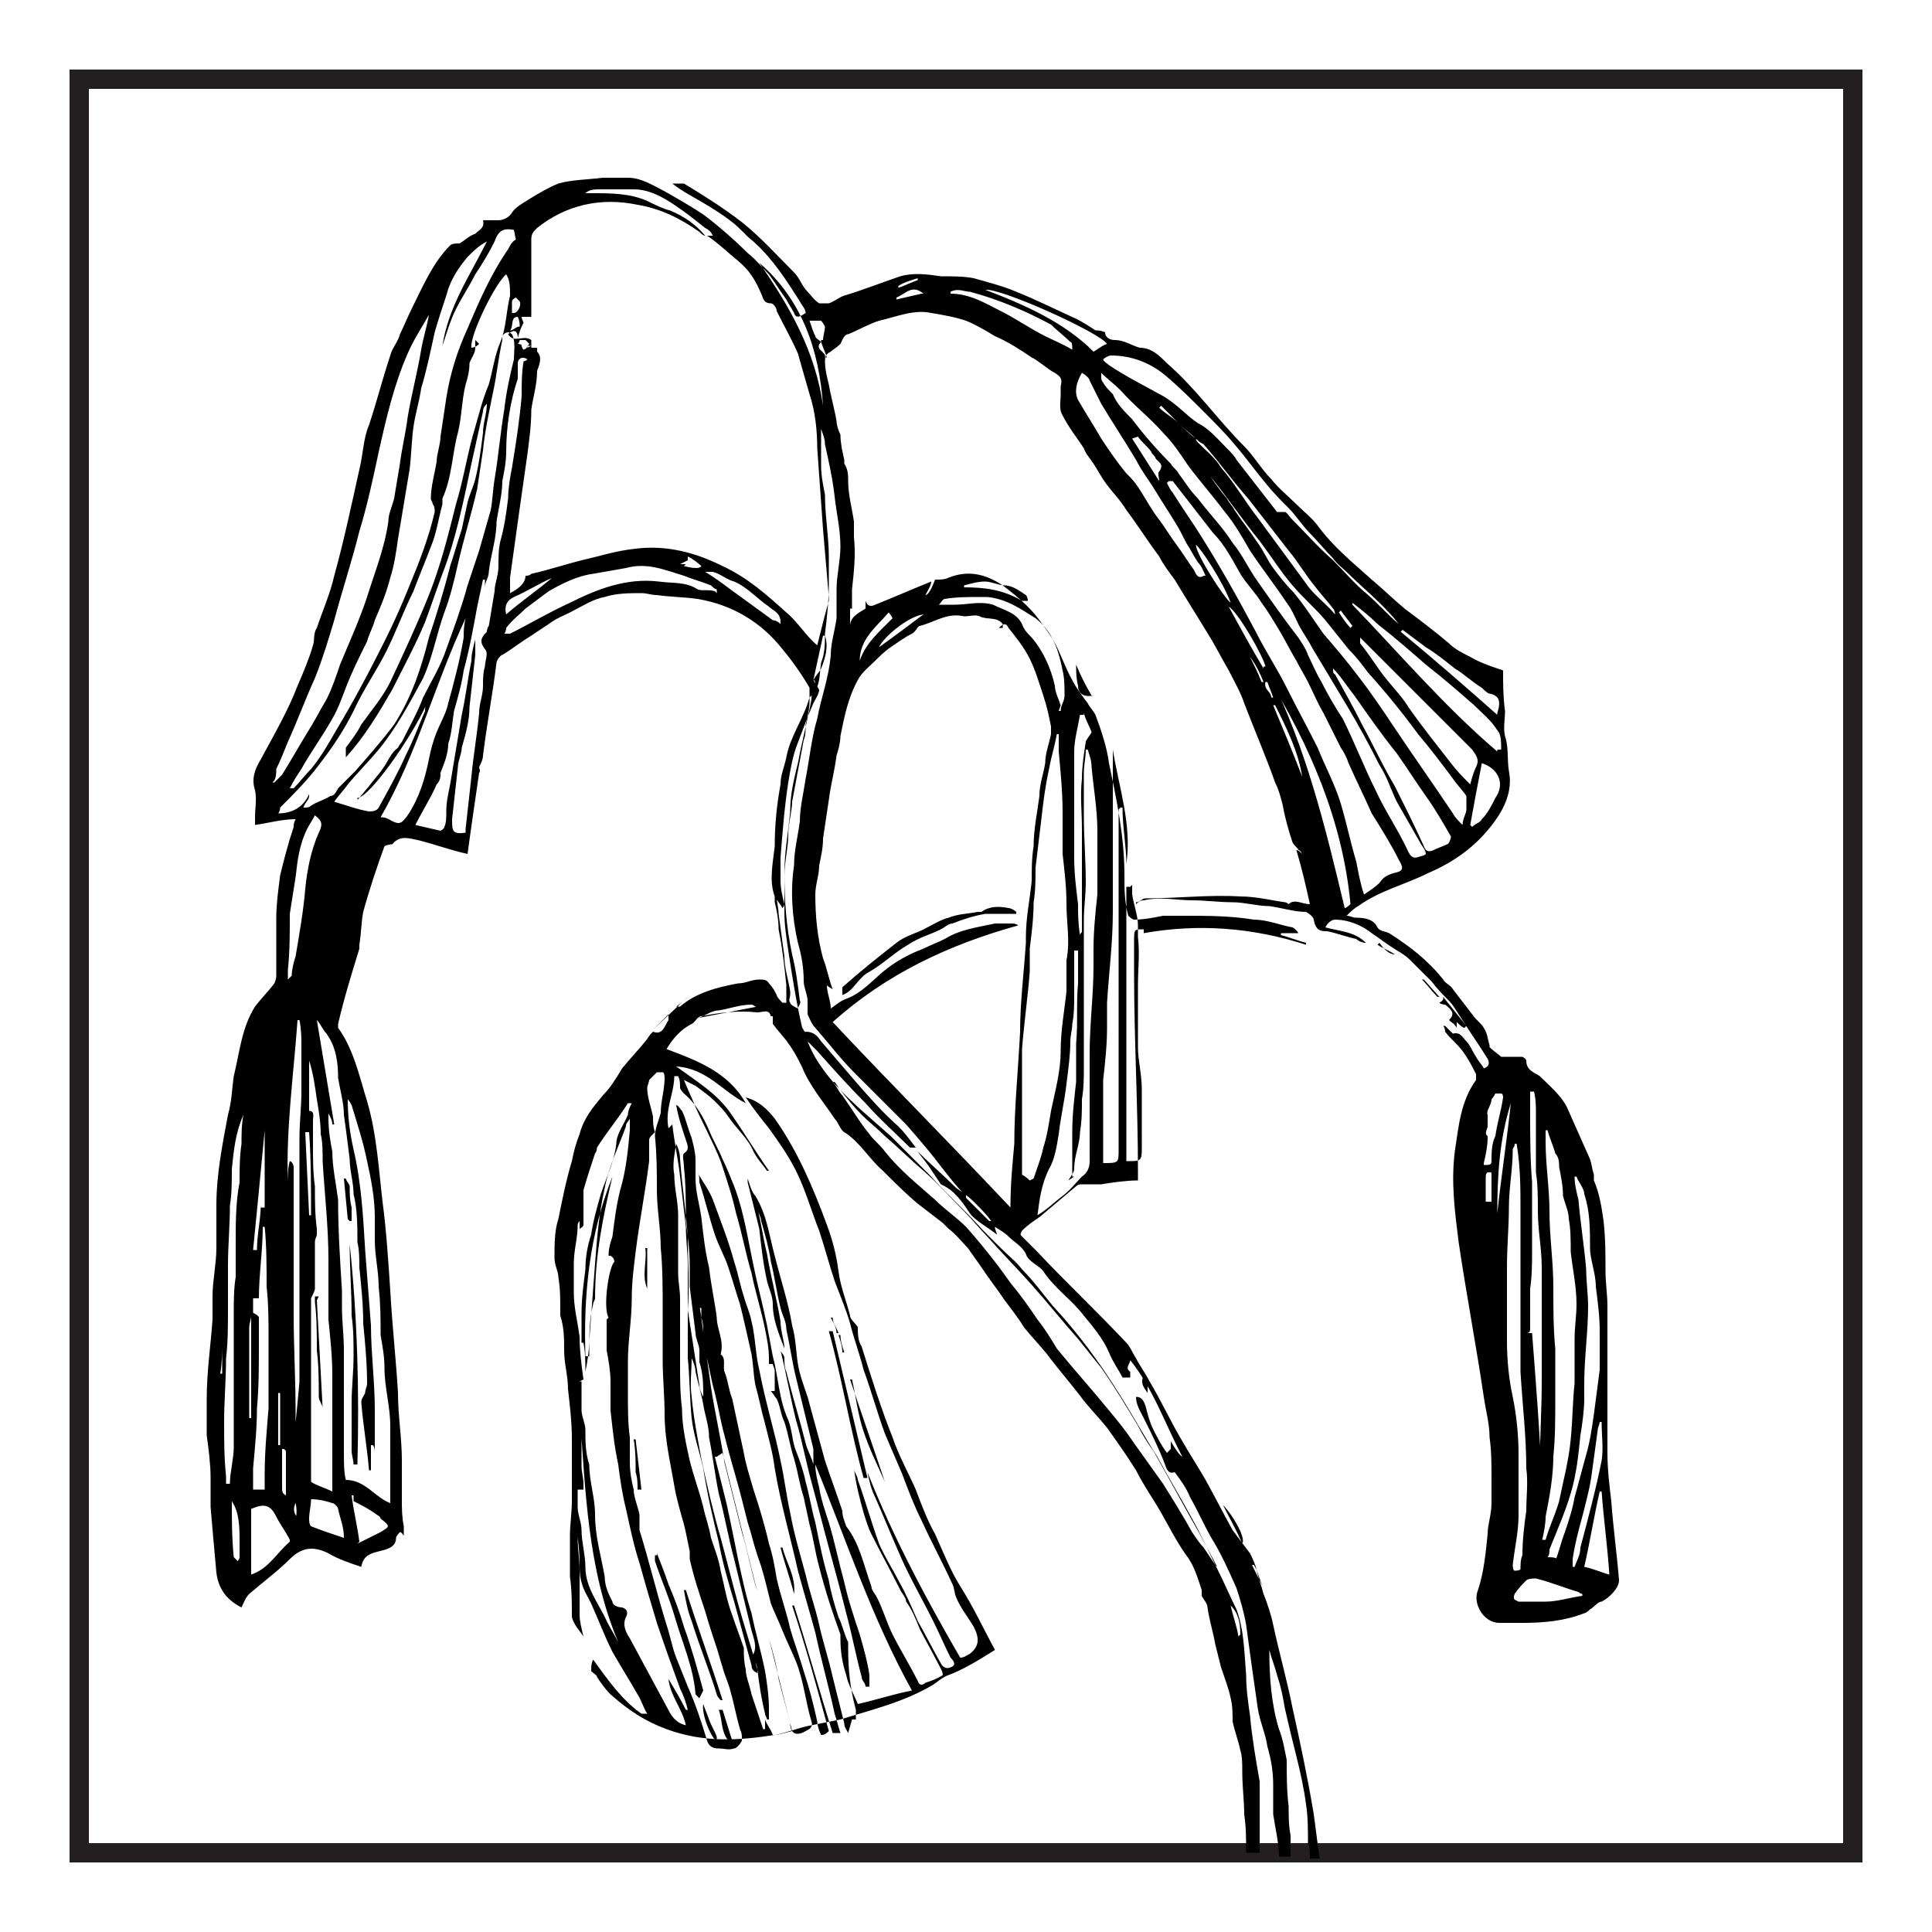 <?xml version="1.0" encoding="UTF-8"?>
<svg id="Layer_1" data-name="Layer 1" xmlns="http://www.w3.org/2000/svg" version="1.1" viewBox="0 0 100 100">
  <defs>
    <style>
      .cls-1 {
        fill: #000;
      }

      .cls-1, .cls-2 {
        stroke-width: 0px;
      }

      .cls-2 {
        fill: #231f20;
      }
    </style>
  </defs>
  <path class="cls-2" d="M95.4,4.6v90.8H4.6V4.6h90.8M96.4,3.6H3.6v92.8h92.8V3.6h0Z"/>
  <g id="UQ6ynK">
    <g>
      <path class="cls-1" d="M42.4,35.7c0,.2-.2.5-.3.7-.3.7-.6,1.5-.9,2.3-.2.6-.3,1.2-.4,1.8-.2,1.3-.3,2.6-.4,3.9,0,.4,0,.8,0,1.2,0,.4.1.8.2,1.2,0,0,0,.1-.1.2-.1-.2-.3-.4-.4-.6-.3-.8-.1-1.7,0-2.6,0-1.1.1-2.1.3-3.2,0-.5.2-.9.3-1.4.2-1.1.9-2,1.2-3.1,0-.2,0-.4,0-.5-.4-.7-.9-1.4-1.4-2-1.1-1.4-2.6-2.3-4.4-2.6-.7-.1-1.4-.1-2.1-.2-.3,0-.5-.1-.8-.1-.6,0-1.3,0-1.9.2-.6.1-1.2.5-1.8.8-.4.2-.7.3-1.1.6-.3.2-.6.4-.9.6-.5.3-1,.7-1.5,1-.1,0-.3.3-.3.4-.2,1.6-.5,3.2-.7,4.8,0,.2-.1.4-.2.6,0,.1.1.2,0,.3-.2,1.4-.4,2.7-.6,4.2-.9-.2-1.7-.5-2.5-.7-.5-.1-1-.3-1.4.2,0,0-.2,0-.4.1-.4,1.1-.8,2.3-1.1,3.4-.1.5-.1,1.1-.2,1.7,0,0,0,.1,0,.2-.4,1.3-.8,2.6-1.1,3.9,0,0,0,.1,0,.2.8,1.1,1.1,2.5,1.5,3.8.5,1.7.6,3.5.8,5.2.2,1.5.3,3.1.4,4.6.1,1.8.3,3.6.4,5.3,0,1.2.2,2.3.2,3.5,0,.6,0,1.3,0,2,0,.5,0,.9.1,1.4,0,.2,0,.3,0,.5,0,0-.1-.2-.2-.2,0,0-.2.2-.2.3,0,.5-.5.6-.9.7-.4.1-.8.2-.9.8-.6-.2-1.2-.4-1.7-.7-.8-.4-1.4-.3-2,.3-.6.6-1.4,1.2-2.1,1.8-.2.2-.3.5-.4.7-.8-.4-1.2-1-1.3-1.8-.1-1.1-.2-2.2-.3-3.4,0-.5,0-1,0-1.5,0-.7-.1-1.5-.2-2.2,0-.3,0-.7,0-1,0-.3,0-.6,0-.9,0-1.4.2-2.7.3-4.1,0-.4,0-.8,0-1.2,0-.8.2-1.7.2-2.5,0-.7,0-1.5,0-2.2,0-1.6.3-3.1.6-4.7.2-.7.2-1.3.3-2,.3-1.2.4-2.5,1.1-3.6.3-.4.7-.8,1-1.2,0,0,.1-.2.1-.4,0-1,0-2,0-3,0-.7.1-1.4.2-2.2.2-.8.4-1.6.7-2.5,0-.1,0-.2.1-.4-.7,0-1.4.2-2.1.3,0-.1,0-.3,0-.4,0-.5.1-.9,0-1.4-.2-.6,0-1.1.3-1.6.7-1.3,1.4-2.5,1.9-3.8.3-.7.6-1.4.8-2.1.1-.3,0-.6.2-.9.3-.9.7-1.8.9-2.7.5-1.8.9-3.7,1.3-5.5.2-.8.2-1.6.5-2.3.4-1.2.7-2.4,1.1-3.6.1-.4.4-.7.5-1.1.2-.4.4-.9.6-1.3.6-1.2,1.1-2.4,2-3.3.1-.1.3-.1.5-.1.3-.2.5-.4.8-.5.2-.2.5-.3.4-.7.3,0,.6,0,.8,0,.3,0,.6-.2.7-.4.2-.3.6-.5.9-.7.5-.3,1-.6,1.5-.8.7-.2,1.5-.2,2.3-.3.4,0,.9,0,1.3,0,.7,0,1.3.4,1.9.7.7.4,1.4.8,2,1.2.8.6,1.6,1.3,2.3,2,.4.3.7.7,1.1,1.1.3.4.6.9.9,1.3.1.2.3.5.4.7.1.3.3.2.6,0,0-.2-.2-.4-.3-.6-.7-1.1-1.4-2.2-2.4-3.1-.4-.3-.7-.7-1.1-1-.5-.4-1-.7-1.5-1-.5-.3-1.1-.6-1.6-1,0,0,0,0,0,0,.2,0,.5,0,.6,0,1,.6,2.1,1.3,3,2,1,.8,1.8,1.7,2.7,2.6.3.3.4.7.7,1,.2.2.3.4.6.6.1,0,.3,0,.5,0,.3-.1.5-.3.8-.4,1-.3,2-.7,2.9-1,.7-.2,1.4-.1,2.1,0,.6,0,1.2,0,1.7.1.7.2,1.5.4,2.2.7,1,.4,2,.9,3.1,1.4.4.2.7.4,1,.6.1,0,.3,0,.5.1,0,.3.3.4.5.4.5,0,.9.3,1.3.4.6,0,1,.4,1.4.8,1.5,1.3,2.6,2.9,4,4.3.5.5.9,1.2,1.4,1.7.4.5.9.9,1.3,1.3.4.4.8.7,1.1,1.1.8,1.1,1.8,1.9,2.8,2.8.6.5,1.1,1,1.7,1.5.8.6,1.6,1.2,2.3,1.8.3.3.7.5,1.1.7.5.3,1.1.5,1.7.7,0,.7,0,1.4.1,2.1,0,.4-.1.9,0,1.3.2.6.1,1.2.2,1.8.2,1-.2,1.9-.8,2.7-.9,1.2-2,2-3.4,2.6-1.2.6-2.5.9-3.6,1.7-.2.1-.4.3-.6.5.2,0,.3.1.5.1.5,0,.9.1,1.1.5.1.2.4.2.6.3,1.1.7,2,1.4,2.8,2.4.1.2.4.3.5.5.3.4.7.9,1,1.3.2.3.5.5.6.7.2.3.2.6.3.9,0,0,0,.1,0,.1.2.2.5.4.6.5.4,0,.8,0,1.1,0,0,0,.2.1.2.2,0,.5.4.6.7.8.5.5,1.1,1,1.4,1.6.4.9.8,1.8,1.2,2.7.1.3.1.5.2.8,0,0,0,.2,0,.3.3.7.4,1.4.5,2.1.1.9.1,1.7.1,2.6,0,.6.1,1.2.1,1.8,0,.4,0,.8,0,1.2,0,.3,0,.6,0,.9,0,.6,0,1.1,0,1.7,0,1.3,0,2.5,0,3.8,0,.8.1,1.7.2,2.5.1,1.4.3,2.8.4,4.1,0,.4-.5.9-.9,1.1-.2,0-.4.3-.6.4,0,0-.2.2-.3.2-1,.4-2.1.5-3.2.5-.4,0-.8,0-1.2,0-.8,0-1.4-1-1.1-1.7.3-.9.4-1.9.5-2.9,0-.5.2-1,.2-1.6,0-.4,0-.9,0-1.3,0-.7,0-1.4-.1-2.1,0-.7-.2-1.4-.3-2.1-.4-2.7-.9-5.3-1.3-8-.2-1.6-.4-3.1-.2-4.7.2-1.3.3-2.6,1.1-3.7,0,0,0-.2,0-.3-.2-.4-.4-.8-.7-1.2-.3-.4-.6-.6-.9-1,0,0,0-.2-.1-.3,0,0,0,0,.1,0,0,0,.1.1.2.2,0,0,.2.2.2.2.4-.1.5.2.7.4.2.2.3.5.5.8.1.2.3.4.4.6.3-.1.3-.3.2-.5-.5-.8-1-1.5-1.5-2.3-.2-.3-.3-.5-.5-.7-.3-.3-.6-.6-.9-1-.4-.4-.7-.7-1.1-1.1-.3-.3-.7-.5-1-.7-.3-.2-.7-.5-1-.7-.5-.4-1.2-.7-1.9-.7-.2,0-.4.2-.5.4.7.2,1.5.2,2.1.8h0c-.2,0-.4-.1-.5-.2-.5-.1-1-.3-1.5-.4-.3,0-.6,0-.7-.6,0-.1-.2-.3-.4-.4-.6,0-1.2-.2-1.9-.3-.6,0-1.3-.2-1.9-.2-.7,0-1.4-.1-2.1-.1-.8,0-1.6-.2-2.5,0-.2,0-.3.1-.4.2,0,0,0,0,0-.1.2,0,.3-.2.5-.2,1.6,0,3.3-.2,4.9-.1.8,0,1.6.2,2.3.3,0,0,.1,0,.2.1.3-.3.7,0,1.1,0-.2-.9-.4-1.8-.7-2.8.1,0,.2.1.3.2,0,0,0,0,0,0,0,0-.1-.2-.2-.2,0-.1-.2-.2-.3-.4-.2-.6-.4-1.3-.5-1.9-.1-.4-.2-.8-.4-1.2-.5-1.4-1.1-2.8-1.6-4.1-.2-.6-.5-1.1-.8-1.7-.3-.5-.6-1.1-.9-1.6-.6-1-1.3-2.1-1.9-3.1-.3-.4-.6-.8-.8-1.2-.6-.8-1.1-1.6-1.7-2.4-.3-.5-.7-.9-1-1.3-.3-.4-.5-.8-.7-1.1-.2-.3-.4-.5-.5-.8-.4-.6-.8-1.1-1.1-1.7-.2-.3-.1-.7-.1-1.1,0-.1,0-.3,0-.4.1-.4,0-.5-.3-.7-.4-.2-.8-.6-1.2-.8-.6-.4-1.2-.8-1.9-1.1-.5-.3-1-.6-1.5-.8-.6-.2-1.2-.3-1.8-.4-.9-.2-1.8.2-2.7.4-.6.2-1.1.5-1.6.7-.2,0-.3.3-.4.5-.2.2-.4.3-.5.4-.2.1-.3.2-.3.5,0,.4.1.8.2,1.2.1.6.3,1.3.4,1.9,0,.2.1.5.2.7,0,.4.1.9.2,1.3,0,0,0,.1,0,.2.2.3.2.6.2.9,0,.7.2,1.4.3,2.1,0,.3,0,.6,0,.8.1.9,0,1.8-.1,2.7,0,.3,0,.7,0,1,0,0,0,0-.1,0,0,.3,0,.6,0,.9,0-.5.5-.7.8-.9,0,0,0,0,0-.1,0,0,0-.2,0-.3.1.3.3.3.5.2,1-.4,1.9-.8,2.9-1.2,0,0,0,0,0,0,0,.2-.2.5-.3.7q.2,0,.5-.8c.3,0,.5,0,.7-.1,1-.4,1.9-.2,2.8.4.4.3.9.7,1.3,1.1.5.5.9,1.1,1.3,1.7.4.7.6,1.4,1,2.1.2.4.5.8.8,1.2.1.2.3.4.4.6.3.8.6,1.7.7,2.5.4,1.9.8,3.8.8,5.8,0,.7,0,1.4.2,2.1,0,0,.2.2.3.2.5,0,1-.1,1.5-.2.4,0,.7,0,1.1,0,1.2,0,2.4,0,3.6.2.7,0,1.4.3,2,.4,0,0,.2.1.3.3-.4,0-.7,0-.9,0,0,0,0,0,0,.1.4.1.9.3,1.3.4,0,0,0,0,0,.1-2.8-.9-5.6-1.1-8.4-.6,0,0,0-.1,0-.2-.5,0-.5,0-.5.6,0,.6,0,1.1,0,1.7,0,3.4.2,6.8.2,10.2,0,.1,0,.3,0,.5-.6,0-1.3.1-1.9.2-.3,0-.7,0-1,0-.1,0-.2,0-.3.1-.6.5-1.3,1.1-1.9,1.6-.3.2-.6.4-.9.7-.1.2-.1.2,0,.3.3.3.5.5.8.8,1.5,1.6,3.1,3.1,4.6,4.7.2.2.3.5.5.8.2.4.5.8.7,1.2.6,1,1.1,2.1,1.7,3.1.4.7.8,1.3,1.2,2,.5.9.9,1.7,1.4,2.6.3.4.6.8.9,1.2.1.2.2.4.3.7.1.5.3,1,.4,1.4.2.5.4,1.1.5,1.6.3,1.4.7,2.8,1,4.3.4,1.8.8,3.7,1.1,5.5.1.8.2,1.5.3,2.3h-.5c0-.3,0-.6-.1-.8,0-.7,0-1.4-.1-2-.1-.8-.3-1.7-.5-2.5-.2-.8-.4-1.6-.6-2.5-.1-.6-.2-1.1-.4-1.7-.1-.4-.3-.9-.4-1.3,0,0,0,0,0,0,0,1.4.1,2.8.5,4.1.2.5.3,1.1.4,1.6,0,.8,0,1.6.1,2.4,0,.5,0,1,.1,1.5,0,.4,0,.7,0,1.1h-.6c0-.7-.2-1.5-.3-2.2,0-.5,0-1,0-1.5,0-.7-.1-1.3-.3-2-.1-.7-.4-1.3-.5-2-.1-.7-.2-1.4-.3-2.1-.1-.7-.2-1.5-.3-2.2-.1-.6-.3-1.3-.5-1.9-.4-.9-.8-1.8-1.3-2.6-.4-.7-.7-1.4-1.1-2.1-.2-.5-.5-.9-.8-1.3-.3.1-.4-.1-.5-.4-.3-.8-.7-1.6-1.1-2.4-.2-.4-.4-.7-.4-1.1.3,0,.4.2.5.5.1.4.2.8.4,1.2.2.4.4.8.7,1.2,0,0,.2-.2.2-.2,0,0,0-.2,0-.4q.4.7.6.8c-.9-1.7-1.5-3.5-2.7-5,0,.2-.3.4,0,.6,0,0,0,.2,0,.3,0,0-.2,0-.4,0-.2-.4-.5-.8-.7-1.3-.3-.7-.8-1.3-1.3-1.9-.6-.8-1.5-1.4-2.1-2.3-.2-.3-.8-.5-.9-.9-.2-.4-.6-.6-.9-.9-.2-.2-.4-.3-.7-.5,0,.2.1.3.1.4-.5-.4-1.1-.7-1.4-1.1-.4-.6-.8-1.2-1.5-1.5,0,0,0,0,0,0-.2-.3-.4-.6-.6-.9-.2-.3-.4-.5-.6-.8.6.6,1.3,1.2,1.9,1.8.2.2.4.3.6.4,0,0,0,.2,0,.2.4.4.8.8,1.2,1.2,0,0,.1,0,.1,0-.2-.3-.5-.6-.8-.9-.2-.2-.4-.4-.6-.5-.4-.4-.7-.8-1.1-1.3-.6-.8-1.2-1.5-1.9-2.3-.9-.9-1.8-1.8-2.7-2.7-.7-.7-1.3-1.5-2-2.3-.2-.2-.3-.5-.4-.7,0-.2,0-.5,0-.7,0-.3-.2-.7-.2-1,0-.7-.1-1.3-.3-2-.3-1.3-.4-2.7-.2-4,0-.8.2-1.5.3-2.3,0-.7.2-1.5.3-2.2.2-1,.3-2.1.6-3.1.2-1.1.6-2.1.7-3.3,0-.6.2-1.2.3-1.9,0-.5,0-1,0-1.5,0-.7.2-1.5.2-2.2,0-.9-.2-1.7-.3-2.6-.1-.9-.3-1.8-.5-2.7,0-.3-.1-.5-.2-.8,0,.6,0,1.3,0,1.9,0,.5.1,1,.2,1.5,0,1.1.2,2.2.2,3.2,0,.5,0,1,0,1.5,0,.8-.1,1.7-.2,2.5,0,.5,0,1-.2,1.5-.1.6,0,1.3-.6,1.8,0,0,0,.1,0,.2,0,.4-.1.8-.2,1.2,0,.3,0,.6-.1.8-.2,1.1-.4,2.1-.6,3.2,0,.5-.2,1.1-.2,1.7,0,.7-.2,1.4-.2,2.2,0,.6,0,1.2,0,1.8,0,.7.1,1.3.2,2,.2,1.3.4,2.6.7,3.9,0,.1.2.4.2.3.4,0,.6.2.8.5.6.7,1.2,1.4,1.8,2.1.7.8,1.4,1.6,2.2,2.3.3.3.6.7.9,1.1,0,0-.2,0-.3,0-.8-.8-1.6-1.5-2.3-2.3-.9-.9-1.7-1.8-2.5-2.7-.2-.2-.3-.3-.5-.5,0,0,0,0,0,0,.3.8.8,1.5,1.4,2.2.9,1,1.9,1.8,2.9,2.7.7.7,1.4,1.4,2,2,.9,1,1.9,1.9,2.8,2.9.3.3.6.6.9.9.4.4.8.7,1.1,1.1.6.6,1.1,1.3,1.6,1.9,1.3,1.4,2.4,2.9,3.4,4.5.7,1.1,1.3,2.2,2,3.3.6,1.1,1.2,2.1,1.8,3.2.5.9.9,1.8,1.4,2.8.3.6.6,1.3.9,1.9.4,1.1.4,2.2.5,3.4,0,.7.1,1.4.2,2.1.1,1.1.3,2.3.5,3.4,0,.7,0,1.4,0,2.1,0,.5,0,1,0,1.6h-.7c0-.7,0-1.3-.1-2,0-.7-.1-1.4-.1-2.2,0-.4,0-.8-.1-1.1-.1-.5-.3-1-.4-1.5,0-.4,0-.8-.1-1.2-.1-.5-.3-1-.5-1.6-.1-.4-.2-.8-.3-1.2-.1-.6-.3-1.2-.4-1.9,0-.2-.2-.4-.3-.6,0-.1,0-.2,0-.3-.2-.6-.4-1.3-.8-1.8-.5-.7-.9-1.5-1.3-2.2-.4-.7-.9-1.4-1.3-2.2-.5-.8-1-1.5-1.5-2.2-.4-.5-.8-.9-1.2-1.4-.6-.8-1.3-1.6-1.9-2.4-.4-.5-.8-.9-1.2-1.4-.3-.5-.7-1-1-1.4-.4-.6-.8-1.1-1.2-1.7-.2-.3-.5-.7-.7-1-.3-.3-.6-.7-1-1-.1-.1-.2-.2-.3-.3-.4-.3-.9-.7-1.3-1-.6-.5-1.2-1.1-1.8-1.7-.7-.6-1.2-1.5-2-2-.2-.1-.3-.5-.5-.7-.6-.9-1.3-1.7-1.7-2.7-.2-.4-.4-.8-.7-1.2-.2-.3-.5-.6-.8-1,0,0,0-.2,0-.4,0,0-.1,0-.1,0-.1-.4-.4-.2-.7-.2-1-.1-1.9,0-2.9.2-.2,0-.3.3-.5.4-.6.3-1,.8-1.3,1.3,1.6.6,3.2,1.2,4.1,2.8-1.2-.6-2-1.8-3.6-1.9,1.1.8,2.1,1.4,2.8,2.4.7,1,1.3,2,2,3,0,0,0,0-.1,0-.2-.3-.5-.6-.7-1-.3-.7-.9-1.2-1.3-1.8-.2-.3-.4-.5-.7-.8-.3-.3-.6-.5-1-.8-.2-.1-.4-.2-.6-.3.2.5.4.9.6,1.4.4.9.9,1.8,1.3,2.8.3.9.6,1.8.8,2.7.3,1,.5,2.1.8,3.1.2,1,.5,1.9.7,2.9.1.5.2,1,.2,1.5,0,0,0,0,0,.1,0,0,0,.2,0,.2,0,0,.2,0,.2,0,0,.1.1.2.1.4,0,.3,0,.7,0,1,0,0,0,0-.2,0,0,0,0,0,0,0,.1.1.2.3.3.4.2.4.2.8.4,1.2.2.6.3,1.3.5,1.9.2.7.3,1.4.5,2,.1.5.2.9.3,1.4.2.7.3,1.5.5,2.2.3,1.2.7,2.4,1.1,3.5,0,0,0,.1,0,.2,0,.7.1,1.3.3,1.9.1.5.4,1,.6,1.5.9-.2,1.8-.5,2.8-.7-2.1-3.8-3.4-7.8-5-11.7,0,.4.1.8.2,1.2.1.6.3,1.2.5,1.8.3,1,.5,2,.8,3.1.2.9.5,1.8.8,2.7.2.7.4,1.4.5,2.1,0,.2,0,.4,0,.6,0,0-.1,0-.2,0,0-.2-.2-.3-.2-.5-.3-1.1-.5-2.2-.8-3.3-.3-1.2-.6-2.3-.9-3.4-.3-1.1-.6-2.3-.9-3.4-.3-1.1-.5-2.2-.8-3.2-.3-1.2-.5-2.4-.8-3.6,0,.1.2.2.2.4,0,.2,0,.5.1.7.3,1.2.7,2.5,1,3.7.1.4.3.7.4,1.1,0-.3,0-.5,0-.8-.3-1.2-.6-2.5-.9-3.7-.2-.8-.3-1.6-.5-2.5,0-.4-.2-.7-.3-1.1-.2-.8-.3-1.6-.5-2.4-.1-.7-.3-1.4-.5-2.1,0-.2-.2-.5-.2-.7,0,0,0,0,0,0,.2.8.3,1.6.5,2.4.2,1.2.5,2.3.7,3.5,0,.5.2,1,.2,1.4-.3-.8-.6-1.5-.6-2.3,0-.4-.2-.8-.3-1.2-.2-.9-.3-1.8-.4-2.7-.2-.8-.4-1.6-.6-2.4,0,0,0-.2,0-.2,0,0,0,0,0,0,.1.3.2.7.4.9.6,1,.7,2,1,3.1.3,1.2.7,2.4.9,3.6.2.7.2,1.4.3,2,.1.6.3,1.1.5,1.7.3,1.1.6,2.2.9,3.3.3.9.6,1.7.9,2.6,0,.3.1.5.2.8,0,0,0,0,0,0,.7.9.9,2,1.3,3.1,0,.2.2.4.3.6.3.6.5,1.3.8,1.9.4.8.9,1.6,1.3,2.4.1.3.3.2.4.1.3-.1.6-.2.9-.4,0-.2-.2-.5-.3-.7-.3-.6-.6-1.1-.9-1.7-.2-.5-.4-1-.7-1.4,0-.2-.2-.4-.3-.6-.5-1-1-1.9-1.5-2.9-.2-.4-.3-.8-.4-1.1-.2-.7-.4-1.5-.5-2.3,0,.2.2.4.2.6.4,1.1.7,2.2,1.1,3.3.3.7.7,1.3,1,1.9.4.7.7,1.4,1,2.1.4.7.8,1.5,1.2,2.2.1.2.3.3.5.2.3-.1.2-.3,0-.5-.3-.6-.6-1.3-.9-1.9-.6-1.2-1.3-2.4-1.8-3.6-.4-.9-.8-1.9-1.2-2.8-.2-.4-.3-.8-.4-1.3,1.3,3.3,3,6.5,4.8,9.6.2,0,.3-.1.5-.2.5-.4.5-.8.2-1.4-.3-.5-.7-1-.9-1.5-.1-.2-.1-.5-.2-.7-.5-1.1-1.1-2.2-1.6-3.3-.4-.8-.7-1.6-1-2.4-.3-.7-.6-1.4-.9-2.1-.4-1.1-.7-2.2-1.1-3.3-.2-.8-.5-1.6-.7-2.4-.2-.7-.5-1.4-.8-2.2-.3-.9-.5-1.7-.8-2.6-.4-1-.7-2.1-1.2-3.1-.4-.8-.9-1.5-1.4-2.2-.4-.5-.8-1-1.2-1.6.7.2,1.1.6,1.5,1.1,1.2,1.7,2,3.6,2.7,5.5.3.8.5,1.6.6,2.4.1.8.4,1.5.6,2.3,0,.2.3.4.4.6,0,0,0,0,0,0,0,.3,0,.7.2,1,.5,1.6,1,3.2,1.6,4.7.3.9.8,1.8,1.2,2.7.3.8.6,1.6,1,2.3.4.9.8,1.9,1.3,2.7.7,1.1,1.2,2.2,1.8,3.3-.8.5-1.6,1-2.4,1.3-.3.1-.5.3-.8.5-1.5.9-3.2,1.3-4.8,1.8-.5.1-1,.2-1.5.3-.6.1-1.3.4-1.9.5-1.9.3-3.7.4-5.6-.3-1.1-.4-2-1-2.9-1.8-.3-.3-.5-.6-.7-.9,0-.1-.2-.2-.3-.3,0-.2,0-.4.1-.6.8,1.1,1.5,2.1,2.5,2.8,0,0,.2,0,.3,0-.2-.3-.3-.7-.5-1-.4-.7-.9-1.5-1.3-2.2-.4-.8-.7-1.6-1.1-2.5-.2-.4-.4-.7-.5-1.1-.1-.3-.1-.7-.1-1,0-.9-.2-1.8-.2-2.6,0,0,0-.2,0-.3,0,0,0,0,.1,0,0,.4.2.8.2,1.2,0,.6.2,1.3.2,1.9,0,1.1.7,1.9,1.1,2.8.2.4.4.7.6,1.1-1.6-3.8-1.7-7.9-2-12,0,0,0,0,.1,0,0,.3.2.7.2,1,0,.6,0,1.2.2,1.8,0,.9.3,1.7.3,2.6,0,1.1.3,2.1.5,3.2,0,.5.2.9.4,1.3,0,.2.3.3.5.3.3.1.3.3.2.5-.2.4,0,.8.2,1.1.7,1.3,1.4,2.6,2.1,3.9.2.3.4.5.8.6-.2-.9-.8-1.5-.9-2.4.3.5.6,1,.9,1.6,0,0,0,0,.1,0-.1-.4-.2-.7-.4-1.1-.4-1.1-.8-2.2-1.2-3.4-.3-1-.6-2-.9-3.1-.3-.9-.5-1.9-.7-2.8-.2-.8-.3-1.5-.4-2.3-.2-.9-.3-1.9-.4-2.8,0-.5,0-1,0-1.5,0-.5-.1-1.1-.2-1.6,0-.5,0-1.1,0-1.6,0,0,0,0,.1-.1-.3-.5,0-2.6.3-2.9,0,0,0-.2-.2-.3.1,0,.3,0,.4,0,0,0,0,0,0,0h-.5c0-.4.1-.7.2-1,.1-.8.2-1.6.4-2.4.3-1,.4-2,.5-3.1,0-.2,0-.4,0-.6-.1.2-.2.2-.2.4-.4,1.1-.9,2.1-1.1,3.2-.3,1.3-.4,2.6-.5,3.9-.1,1.3-.2,2.7-.3,4,0,.5-.1,1.1-.2,1.6,0-.5,0-1-.1-1.5,0,0,0,0-.1,0,0,1.1,0,2.3,0,3.4,0,0,0,0,0,0,0,.3,0,.6,0,.9,0,.7,0,1.4,0,2.1,0,.3.1.6.1.9,0,.1,0,.2,0,.3,0,0-.2,0-.3,0,0,.4,0,.8,0,1.3,0,.4,0,.8,0,1.2,0,.6.1,1.1.1,1.7,0,.8,0,1.5,0,2.3,0,.3.1.7.2,1.1-.2-.3-.5-.6-.6-1,0-.7,0-1.4-.1-2.1,0-.7,0-1.4,0-2.1,0-.6.1-1.2.1-1.8,0-1.1,0-2.2,0-3.2,0-.9-.1-1.7-.2-2.6,0-.7-.2-1.3-.2-2,0-.6,0-1.2-.2-1.8,0,0,0-.2,0-.3,0-.6,0-1.1-.1-1.7,0-.3-.2-.6-.2-1,0-.7,0-1.4.2-2,.2-1,.4-2,.7-3,.1-.5.2-.9.4-1.4.2-.8.7-1.4,1.2-2,.4-.4.7-.9,1-1.4.4-.5.8-.9,1.2-1.4.1-.1.2-.3.3-.4,0,0,.1-.1.1-.1.5.2.6-.3.8-.6,0,0,0-.1,0-.3-.3.3-.5.5-.8.8,0,0,0,0,0,0l1.9-1.8s0,0,0,0c-.2.2-.4.4-.7.6.1,0,.2,0,.2,0,.8-.7,1.9-1,3-1.2.4,0,.7-.2,1.1-.2.2,0,.4,0,.5.2.2.2.3.4.4.6,0,.1.2.3.3.4,0,0,.1,0,.2,0,0-.3,0-.6,0-.9-.1-1-.2-1.9-.4-2.9,0-.5-.1-1-.2-1.4,0-.1,0-.2,0-.3h.1c0,.3.1.6.1.9.1.7.2,1.5.3,2.2,0,.6.2,1.2.3,1.8,0,0,0,.1,0,.2,0,.1-.1.3,0,.4,0,.1.2.2.4.3,0-.1.2-.3.1-.4-.1-.8-.2-1.6-.4-2.4-.3-1.4-.4-2.8-.4-4.2,0-1.1.2-2.1.3-3.2,0-.9.2-1.7.4-2.5.2-1.1.5-2.2.7-3.3,0-.3.1-.6.2-.8,0,0,0-.2-.1-.2.1-.2.3-.4.4-.6.2-.5.4-1.1.2-1.7,0,0,0,0-.1,0l-.5,2.3ZM61,21.9c-.3-.3-.6-.6-.9-.9,0,0,0,0-.1.1.3.3.7.5,1,.8.3.3.6.6.9.8,0,0,0,.1.1.2.4.4.9.8,1.2,1.3.7.8,1.2,1.7,1.9,2.6.8,1.1,1.7,2.3,2.5,3.4.4.6,1,1,1.5,1.6,0,0,0,0,0,0,0,0,0-.2-.1-.3-.3-.4-.6-.7-.9-1.1-.5-.6-.9-1.3-1.4-1.9-.7-.9-1.4-1.8-2.1-2.7-.8-.9-1.5-1.9-2.3-2.8,0,0-.2-.1-.3-.2-.3-.3-.6-.5-.9-.8ZM42.5,17.6s.1,0,.1,0c0-.2.1-.5.1-.7,0,0-.1-.2-.2-.3-.2,0-.4,0-.6,0,.1.3.2.6.3.8,0,.1.2.2.3.3-.4.4.3.5.2.8,0,0,0,0,.1,0-.1-.3-.2-.5-.3-.8ZM33.7,58.8c0,0-.1.1-.1.2,0,.4,0,.7,0,1.1-.2,1.6-.5,3.1-.7,4.7-.1.8-.2,1.6-.2,2.4,0,1.1-.2,2.2-.2,3.3,0,.6,0,1.1,0,1.7,0,.7,0,1.5.1,2.2,0,.4,0,.8,0,1.3,0,.5.1,1,.2,1.4,0,.4.2.8.3,1.3,0,.3,0,.6,0,.8.5,1.6.9,3.3,1.4,4.9.2.6.3,1.2.5,1.7.2.5.4,1,.6,1.5.4.9.7,1.8,1,2.8.1.3.3.4.6.4.3,0,.5.1.8,0,.1,0,.3-.2.4-.4,0,0,0,0,0-.1,0-.2,0-.3-.1-.5-.2-.7-.3-1.3-.5-2-.1-.4-.3-.8-.4-1.2-.1-.3-.2-.7-.3-1-.2-.6-.4-1.2-.6-1.9-.3-.9-.6-1.8-.8-2.7,0-.1,0-.3,0-.4-.1-.5-.2-1-.3-1.4-.2-.7-.4-1.4-.5-2-.2-1.2-.5-2.4-.5-3.7,0-.9-.1-1.9-.1-2.8,0-.9,0-1.7,0-2.6,0-1.1,0-2.2-.1-3.2,0-1-.2-2-.2-3,0-.9,0-1.8-.1-2.8,0-.4.2-.8.3-1.2,0-.6.2-1.2.2-1.8,0,0,0-.3-.1-.3,0,0-.2,0-.3,0-.1.1-.3.3-.4.4,0,.1-.1.3-.1.4,0,.5.2,1,.3,1.5,0,.3,0,.5.1.8ZM27.5,17.9c0,0-.2,0-.2,0,0,0,0,0,0,.1.1,0,.3,0,.5,0,0,0,0,.2,0,.2.3.3.1.7,0,1,0,.7-.2,1.3-.3,2,0,.8-.1,1.5-.2,2.3-.3,2.1-.6,4.2-.9,6.4,0,.2,0,.5,0,.8q.8-.4.8-.9c.1,0,.2,0,.3-.1.9-.2,1.8-.5,2.6-.7.9-.2,1.8-.5,2.8-.6,1.6-.2,3.1.2,4.5.9,1.3.6,2.3,1.5,3.3,2.4.6.5,1,1.2,1.6,1.7.2-.8.4-1.6.6-2.3,0,0,0-.1,0-.2-.1-1.2-.2-2.3-.3-3.5-.1-1.4-.2-2.8-.3-4.2,0-.9-.1-1.9-.4-2.8-.2-.7-.4-1.4-.6-2.1-.3-.7-.7-1.4-1.1-2.2,0-.2-.2-.4-.3-.4-.4,0-.4-.3-.5-.5-.3-.7-.6-1.2-1.2-1.7-.5-.4-1-.9-1.6-1.3h.3c-.1-.2-.2-.3-.4-.4-.5-.4-1-.8-1.6-1.2-.6-.4-1.3-.8-2.1-.8-.6,0-1.1,0-1.7,0-.3,0-.6,0-.8.2,0,0,0,0,.1,0,0,0,.1,0,.2,0,1,0,2,0,2.9.4.4.2.8.4,1.2.5.7.3,1.3.7,1.8,1.3-.1,0-.2-.1-.3-.2-1-.7-2-1.2-3.2-1.4-1.9-.4-3.7,0-5.2,1.2-.2.2-.3.3-.3.6,0,1.2,0,2.4,0,3.6,0,.1,0,.3,0,.4-.1,0-.3,0-.5,0,0,.1.1.3.1.3-.1.2-.2.4-.3.8,0-.5-.3-.4-.5-.2.3.5.8,0,1.2.3v.4c-.1,0-.2,0-.3.1,0,0,.1-.2.2-.3,0,0-.1-.1-.2-.2,0,0-.2,0-.3,0,0,0,0,.1-.1.2,0,0,.2,0,.2.1,0,0,0,.1.1.2ZM51.9,32.5c0-.2,0-.2,0-.2-.3-.4-.8-.2-1.2-.4-.2-.1-.5,0-.8,0-.9-.2-1.5.3-2.3.5-.1,0-.2.3-.4.4-.4.2-.8.5-1.1.7-.3.2-.6.5-.8.7-.3.3-.7.6-.9,1-.5.9-.7,1.9-.9,2.9,0,.3-.1.7-.2,1-.1.8-.3,1.5-.4,2.3-.1.7-.2,1.3-.3,2,0,.5-.1.9-.2,1.4,0,.5-.2,1-.2,1.5,0,1.1.1,2.2.4,3.3.2.5.3,1.1.5,1.6,0,0-.2-.1-.3-.2,0,0,0,0,0,0,0,.4.2.8.2,1.2.3-.2.5-.4.8-.5.8-.3,1.3-.9,1.9-1.4.6-.5,1.3-.9,2.1-1.2.4-.2.7-.3,1.1-.5.8-.5,1.7-.6,2.6-.8.3,0,.5,0,.7,0,0,0,.2,0,.2,0,0,0,.2,0,.3.1-3.6,1-6.8,2.5-9.6,5,3,3.2,6.1,6.3,9.2,9.6,0-1.2.1-2.2.2-3.3,0-1.9.2-3.8.3-5.8,0-1.5.2-3.1.3-4.6,0,0,0-.2,0-.3,0-1,.2-1.9.3-2.9,0-.6,0-1.2.1-1.8,0-.9.2-1.8.3-2.6,0-.6.2-1.1.3-1.7,0-.5.2-1,.3-1.5,0-.1,0-.3,0-.4-.1-.5-.2-1-.4-1.6-.2-.6-.4-1.3-.7-1.9-.3-.6-.7-1.1-1.1-1.6-.1-.2-.2-.3-.5,0ZM44.1,89c0,0,.1,0,.2,0,0-.2,0-.3,0-.5-.3-1.1-.4-2.1-.4-3.2,0-.1,0-.2,0-.3-.2-.4-.3-.9-.5-1.3-.2-.6-.4-1.3-.5-1.9-.3-1-.5-2-.7-3-.2-.7-.3-1.4-.5-2.1-.1-.5-.3-1.1-.5-1.6-.2-.5-.2-1.1-.4-1.6-.5-1.1-.5-2.2-.8-3.3-.1-.5-.2-1.1-.3-1.6-.2-1-.5-2.1-.7-3.1-.3-1.4-.5-2.8-1-4.1-.2-.5-.4-1-.6-1.4-.2-.5-.5-1-.7-1.5-.3-.7-.7-1.4-1.3-1.9,0,0-.2-.2-.2-.3,0-.2,0-.4-.1-.6,0,0-.1,0-.2,0,0,.9-.5,1.7-.3,2.7,0,0,.1-.1.2-.2.1.9.3,1.8.4,2.7.1.9.2,1.7.3,2.6,0,.7.1,1.3.1,2,0,.8,0,1.5,0,2.3.2,1.3.4,2.6.6,3.9,0,.2.1.4.2.6,0-.6,0-1.2-.2-1.8,0-.2,0-.4,0-.6,0-.3-.2-.6-.2-.9-.1-.8-.2-1.6-.3-2.4,0-.4,0-.7,0-1.1,0-.8-.1-1.5-.2-2.3,0-.9,0-1.9-.1-2.8,0-.3-.1-.6,0-.7.3-.2.2-.4.1-.7-.2-.6-.4-1.2-.5-1.8.1,0,.2.2.3.3.2.4.3.9.5,1.4.1.4.2.8.2,1.1,0,.3,0,.7,0,1,0,.7.2,1.3.3,2,.1.9.2,1.8.4,2.6.1.9.3,1.8.4,2.6,0,.6.4,1.2.2,1.9.3.2.1.6.2.9.2.5.2.9.4,1.4.2.9.4,1.9.6,2.8.1.6.3,1.2.5,1.9.3.9.6,1.9.8,2.8.2.6.3,1.2.4,1.8.2.9.5,1.7.7,2.6.2.7.5,1.5.7,2.2.3.9.5,1.7.7,2.6,0,.2.1.5.2.7.1,0,.2,0,.4-.2-.6-2.2-1.2-4.4-1.9-6.5,0,0,0,0,.1,0,.7,2.2,1.3,4.4,2,6.6.1,0,.2,0,.4,0-.1-.3-.2-.7-.3-1-.3-1.4-.7-2.8-1-4.2-.3-1.1-.6-2.1-.9-3.2-.4-1.8-.9-3.5-1.2-5.3-.1-.8-.3-1.5-.5-2.3-.2-.7-.3-1.3-.5-2-.1-.5-.1-1-.2-1.6-.2-.9-.4-1.8-.6-2.6-.2-.6-.4-1.3-.6-1.9-.2-.6-.5-1.1-.7-1.7-.3-.9-.5-1.8-.8-2.7,0-.2,0-.4-.1-.5.3.5.6.9.8,1.4.4,1.1.8,2.1,1.1,3.2.2.6.3,1.2.5,1.8.1.4.3.8.4,1.3.2.8.2,1.7.4,2.5.3,1.6.8,3.2,1.1,4.7.2.9.3,1.8.5,2.7.2,1.1.5,2.1.8,3.2.2.9.5,1.7.7,2.6.2.9.5,1.8.7,2.7.2.8.4,1.6.6,2.4,0,.2.1.3.2.5ZM24.6,17.6c0,.2,0,.3,0,.4,0,.3-.2.5-.3.8,0,.4-.1.8-.2,1.1-.2.8-.2,1.7-.4,2.5-.3,1.1-.3,2.3-.8,3.4,0,0,0,.2,0,.3-.2.7-.3,1.5-.6,2.2-.3.8-.6,1.5-.9,2.3-.5,1-.9,2.1-1.4,3.1-.5,1-1.2,2-1.7,3.1-.5,1-1.1,1.9-1.8,2.8-.6.8-1.3,1.5-2,2.2,0,0,0,.2-.1.3.7,0,1.3-.3,1.6-1,0,0,0,0,0,.1,0,.2-.2.3-.3.6.2,0,.3,0,.4-.1.3-.2.7-.3,1-.5.2,0,.3-.2.4-.4.3-.3.6-.6.9-.9.7-.8,1.4-1.6,2-2.4.9-1.4,1.4-2.9,1.8-4.5.4-1.2.8-2.5,1.1-3.7.2-.6.4-1.3.6-1.9.1-.5.2-.9.3-1.4.1-.4.3-.8.4-1.2.2-.8.3-1.6.4-2.4,0-.5.2-1,.2-1.5-.1.1-.2.2-.2.4-.2.9-.4,1.8-.6,2.7-.4,1.9-.8,3.9-1.5,5.7-.3.8-.6,1.7-.9,2.5-.5,1.2-1.1,2.3-1.7,3.5-.7,1.2-1.4,2.4-2.4,3.5,0-.2,0-.4,0-.5.3-.4.6-.8.8-1.2.5-.7,1.1-1.4,1.5-2.2.7-1.5,1.4-3,2-4.5.6-1.5,1-3.1,1.4-4.7.4-1.3.6-2.7,1-4,.2-.7.4-1.5.7-2.2.2-.7.3-1.5.6-2.2.3-.7.3-1.6.5-2.4,0-.4,0-.8-.2-1.1-.6.5-1.9,3.2-1.8,3.8,0,0,.2,0,.4-.2ZM17,57.6s0,0,0,0c0,.1,0,.2,0,.3,0,.6.1,1.2.2,1.7,0,.8.2,1.7.3,2.5,0,1.6.1,3.1.2,4.7,0,.3,0,.6,0,.9,0,.7.1,1.4.1,2.2,0,.8,0,1.6,0,2.5,0,.9,0,1.9,0,2.8,0,.5,0,1,.1,1.4,1,0,1.5.9,2.3,1.2,0-.3,0-.6,0-.9,0-.6,0-1.3,0-1.9,0-.4,0-.8,0-1.2,0-1-.3-2-.3-3,0-.6-.1-1.1-.2-1.7,0-.8,0-1.6-.1-2.5,0-.8-.2-1.6-.2-2.4,0-.4,0-.8,0-1.2,0-1-.2-2-.4-2.9-.2-1-.5-1.9-.8-2.9,0,0-.1-.2-.2-.3,0,.9.1,1.7.3,2.6.4,1.7.5,3.5.6,5.2.1,1.3.2,2.6.3,3.9,0,1.4.2,2.9.2,4.4,0,.6,0,1.3,0,1.9,0,.1,0,.2,0,.3,0,0,0,0,0,0,0-.1,0-.3-.1-.4,0,0,0,0-.1,0,0,.4,0,.9,0,1.3,0,0,0,0-.1,0-.1-1.2-.3-2.3-.4-3.5,0-.2.1-.3.2-.5,0,0,0,0,0,0,0-.2.1-.3.1-.5,0-1-.1-2.1-.2-3.1,0-1-.1-1.9-.2-2.9,0-.4,0-.9-.1-1.3,0-.8,0-1.7-.2-2.5,0-.6-.2-1.2-.2-1.8-.1-.8-.2-1.6-.3-2.3,0-.6-.2-1.3-.3-1.9,0-.8-.1-1.6-.6-2.3-.2-.2-.3-.5-.5-.7,0,0,0,0,0,0,.3,1.8.6,3.6.9,5.4,0,0,0,0-.1,0,0-.3-.2-.5-.3-.8ZM26.6,11.9c-.5-.1-.8,0-1,.6-.3.6-.6,1.1-1,1.7-.3.6-.7,1.2-1,1.8-.3.6-.5,1.3-.7,1.9,0,0,0,0,0,0,.3-2,1.4-3.6,2.3-5.4-.4.2-.7.5-1,.8-.5.6-.9,1.2-1.1,2-.2.6-.4,1.2-.6,1.9-.2.9-.4,1.9-.7,2.9-.1.7-.3,1.3-.4,2-.1.7-.1,1.4-.2,2.2-.2,1.2-.4,2.4-.6,3.6-.1.7-.2,1.4-.4,2-.2.8-.5,1.5-.8,2.2-.1.4-.3.7-.4,1.1-.4.8-.8,1.6-1.1,2.4-.2.5-.4,1.1-.7,1.6-.5.9-1.1,1.7-1.6,2.6-.2.3-.4.6-.6,1,.1,0,.2,0,.2,0,.3-.3.6-.7.9-1,.5-.6.9-1.3,1.3-2,.9-1.5,1.7-3,2.5-4.6.5-1,.9-1.9,1.3-2.9.5-1.2,1-2.5,1.3-3.8,0-.1,0-.3-.1-.4,0-.1-.1-.2-.1-.3,0-.6.2-1.3.3-1.9,0-.4.2-.9.2-1.3.1-.7.2-1.3.3-2,.2-1.3.6-2.5,1.1-3.6.6-1.4,1.2-2.8,2.1-4.1.1-.2.2-.4.4-.5ZM53.5,61c.2-.6.4-1.1.5-1.6.2-.6.3-1.3.4-1.9.2-1,.5-2,.5-3.1,0-1.1.2-2.1.3-3.1,0-.2,0-.4,0-.6,0-.3,0-.7,0-1,.2-1,0-1.9,0-2.9,0-.9-.1-1.7-.2-2.6,0-.7,0-1.4,0-2.1,0-1.1-.1-2.1-.2-3.2,0-.3,0-.6,0-.9h-.1c-.1.6-.3,1.2-.4,1.8-.2.9-.3,1.7-.4,2.6-.1.8-.2,1.7-.3,2.5,0,.6,0,1.2-.1,1.8,0,.8-.1,1.6-.2,2.4,0,.4,0,.8,0,1.2-.1,1.3-.3,2.7-.4,4,0,.9,0,1.8,0,2.8,0,.7,0,1.4,0,2.1,0,.5,0,1,0,1.6,0,0,.2.1.4.3ZM37.1,75.4s0,0-.1,0c.2.8.4,1.6.6,2.4.2.9.4,1.9.6,2.9.2.9.4,1.9.7,2.8.2,1,.5,2,.7,3,.1.6.2,1.3.2,1.9,0,.2,0,.4,0,.6,0,0,0,0-.1,0,0-.1-.1-.2-.1-.3-.2-.8-.3-1.5-.4-2.3,0-.3-.3-.6-.2-.8.2-.4,0-.8-.1-1.2-.3-1.2-.6-2.5-.9-3.7-.3-1.1-.5-2.3-.8-3.4-.2-1-.3-1.9-.5-2.9,0-.6-.2-1.1-.3-1.7-.1-.6-.3-1.2-.4-1.7,0-.2-.1-.5-.2-.7,0,.7-.1,1.3,0,2,.1,1.1.3,2.1.5,3.2.3,1.4.6,2.7,1,4.1.3,1.1.6,2.3.9,3.4.3,1.1.7,2.3,1,3.4,0,0,0,.2,0,.2-.2-.1-.3-.2-.3-.4-.3-1.1-.6-2.2-.9-3.3-.3-1-.6-2-.8-3.1-.3-1.2-.6-2.5-.8-3.8-.2-.9-.5-1.7-.6-2.6-.1-1-.1-2.1-.2-3.1,0-.8,0-1.7,0-2.5.1-1.3,0-2.5,0-3.8-.1-1.3-.3-2.7-.4-4,0-.3-.1-.6-.2-.8-.1.6-.2,1.1-.1,1.6,0,.7.2,1.4.2,2.1,0,1,0,2,0,3,0,.4.1.9.1,1.3,0,1.1,0,2.3,0,3.4,0,.8,0,1.5.1,2.3,0,.9.2,1.8.4,2.7.2.8.5,1.6.7,2.4.1.5.3,1,.4,1.6.2.6.4,1.1.5,1.7.2.8.3,1.5.6,2.3.2.6.4,1.1.6,1.7,0,.4,0,.7.1,1.1,0,.4.2.8.3,1.3.2.6.4,1.2.6,1.8,0,0,0,0,.1,0,0-.2,0-.3,0-.5.1.3.3.5.4.8.3,0,.6-.1,1-.2-1.2-4.8-2.4-9.6-3.6-14.4ZM14.1,40.5s0,0,.1,0c.1-.1.3-.3.4-.4.5-.8,1-1.7,1.5-2.5.3-.5.5-.9.8-1.4.3-.6.5-1.2.7-1.8.5-1.2,1-2.3,1.4-3.5.4-1.3.9-2.5,1.1-3.9,0-.4.2-.8.3-1.2.1-.6.2-1.2.3-1.8.1-.8.3-1.6.4-2.4.2-1.2.5-2.3.7-3.5.1-.6.3-1.2.4-1.8-.4.7-.8,1.3-1.1,2-.7,1.6-1.1,3.3-1.5,5.1-.3,1.4-.6,2.8-1,4.1-.4,1.6-.9,3.1-1.3,4.6-.3,1-.6,2-1,3-.5,1.1-.9,2.2-1.4,3.3-.2.5-.4,1-.6,1.4,0,.2,0,.4-.1.6ZM63,81.1s0,0,0,0c-.3-.6-.6-1.1-.9-1.7-.8-1.4-1.6-2.9-2.4-4.3-.3-.4-.6-.9-.8-1.3-.6-1-1.2-2-1.9-3-.4-.5-.8-1-1.2-1.5-.8-.9-1.6-1.9-2.4-2.8-.8-.9-1.6-1.7-2.3-2.5-.4-.4-.7-.8-1.1-1.2-.7-.7-1.4-1.5-2.2-2.2-.7-.6-1.3-1.2-2-1.8-.4-.4-.8-.7-1.2-1.1-.4-.4-.8-.9-1.2-1.4,0,0-.1-.2-.2-.3,0,0,0,0-.1,0,.2.2.3.5.5.7.5.7.9,1.4,1.4,2,.2.3.6.6.8.9.8,1,1.7,1.7,2.6,2.5.5.5,1.1.9,1.6,1.4.8.9,1.6,1.9,2.3,2.9.5.6,1,1.3,1.4,1.9.4.5.7,1,1,1.5.9,1.1,1.8,2.1,2.7,3.2.5.6.9,1.1,1.3,1.7.5.7,1,1.4,1.5,2.1.5.8,1,1.6,1.5,2.5.2.3.4.6.6.8.2.3.4.6.6.9ZM18.5,41.4c.2-.2.4-.5.6-.7.2-.3.5-.6.7-.9.3-.4.4-.8.8-1.1,0,0,.1-.2.2-.3.4-.8.8-1.5,1.1-2.3.4-.8.9-1.6,1.2-2.5.4-1.1.8-2.2,1.1-3.3.2-.6.4-1.2.6-1.8.2-.7.4-1.4.6-2.1.1-.5.1-1,.2-1.6.2-1.2.3-2.4.5-3.6.1-.9.3-1.8.5-2.6,0-.4.1-.9-.1-1.3,0,0-.1-.1-.2-.1,0,0-.2,0-.3.2,0,0,0,.2,0,.2-.2.9-.3,1.9-.5,2.8-.2,1-.4,1.9-.5,2.9-.1.7-.2,1.3-.3,2-.3,1.3-.7,2.6-1,3.9-.2.9-.4,1.7-.7,2.5-.4,1.1-.6,2.3-1.1,3.4-.7,1.3-1.4,2.6-2.3,3.7-.5.6-1.1,1.2-1.6,1.8-.2.3-.5.6-.7.9.7.2,1.2.4,1.8.5.1,0,.4,0,.5-.2.5-.9,1-1.8,1.4-2.7.4-.8.7-1.6,1-2.3,0-.1,0-.3.1-.4-.8,1.8-3,4.9-3.6,4.9ZM60.4,25c.1.2.2.4.3.5.5.8,1,1.5,1.5,2.3,1,1.6,1.9,3.2,2.8,4.9.5,1,1.1,1.9,1.6,2.9.5,1,1.1,2.1,1.6,3.1.4,1,.9,1.9,1.2,2.9.3,1,.5,2,.8,3,.1.5.2,1.1.4,1.7.3-.2.6-.4.8-.6.2-.3.4-.4.7-.5.5-.1.6-.2.3-.7-.4-.8-.9-1.6-1.4-2.4-.4-.9-.8-1.7-1.2-2.6-.1-.3-.2-.5-.4-.8-.3-.6-.6-1.2-.9-1.8-.3-.5-.5-1-.8-1.6-.2-.4-.4-.7-.6-1.1-.3-.5-.6-1.1-.9-1.6-.3-.5-.6-1-.9-1.4-.3-.5-.8-1-1.1-1.5-.4-.7-.8-1.5-1.4-2.1-.7-.9-1.4-1.8-2.1-2.7,0,0-.1,0-.2,0ZM25.1,30s0,0-.1,0c-.1.5-.2.9-.3,1.4-.2,1.1-.4,2.2-.7,3.3-.1.7-.3,1.4-.5,2.1-.1.6-.1,1.1-.3,1.7,0,.5-.2,1-.4,1.5,0,.2,0,.4-.2.6-.3.7-.7,1.3-1.1,2.1.4.1.9.2,1.3.3,0,0,.2-.1.2-.2.1-.2.1-.5.1-.8,0-.5.1-.9.2-1.4.2-1.2.4-2.4.6-3.6.2-.9.3-1.8.5-2.8,0-.4.1-.7.2-1.1,0,.3,0,.6,0,.8-.1.9-.2,1.8-.3,2.7,0,.7-.2,1.4-.4,2.1,0,.3-.2.7-.2,1-.1.9-.2,1.8-.3,2.7,0,.6,0,.8.7.7,0,0,0-.2,0-.2.1-.9.2-1.8.3-2.7.1-1.1.3-2.2.4-3.3,0-.5.2-.9.2-1.4,0-.3,0-.7.1-1,0-.3.2-.7,0-.9-.3-.4-.2-.6.1-.9,0,0,0-.2.1-.3.1-.6.2-1.2.3-1.8,0-.4.2-.8.2-1.3,0-.4,0-.9.1-1.3.2-.7.3-1.4.4-2.2,0-.5.1-1.1.2-1.6.2-1.2.4-2.5.5-3.7,0-.6,0-1.2.1-1.8,0,0,.1,0,.2-.1-.3-.2-.5,0-.5.2,0,.3,0,.5,0,.8-.4,1.2-.6,2.5-.6,3.8,0,.5-.1,1-.2,1.5,0,.7-.2,1.4-.3,2.1,0,.9-.3,1.7-.4,2.6,0,.3-.2.5-.2.8,0,0,0,0,0,0v-.3ZM57,19.5s0,0,0,0c0,.1,0,.2.1.3.1.2.3.4.5.6.2.5.6.9,1,1.3.6.8,1.3,1.6,2,2.3.1.2.3.3.4.5.3.4.6.9,1,1.3.6.8,1.3,1.5,1.8,2.3.5.6.8,1.3,1.3,2,.7,1,1.4,2,2.1,2.9.2.3.4.6.5.9.2.4.4.9.7,1.4.3.6.7,1.3,1.1,1.9.6,1.2,1.1,2.5,1.7,3.7.5,1.1,1.2,2.1,1.7,3.2.2.4.4.3.7.2,0,0,.1,0,.2-.1,0-.2-.2-.4-.3-.6-.4-.7-.8-1.4-1.2-2.1-.3-.6-.5-1.3-.9-1.9-.5-1-1.1-2.1-1.7-3.1-.6-1-1.2-2-1.8-3-.2-.4-.5-.8-.7-1.2-.2-.4-.3-.7-.6-1.1-.6-.9-1.3-1.8-1.9-2.7-.4-.7-.8-1.4-1.3-2-.6-.8-1.3-1.6-1.9-2.4-.4-.6-.8-1.2-1.3-1.7-.7-.8-1.5-1.4-2.2-2.2-.3-.3-.7-.6-1-.9ZM79.8,79.7c0,0,.1,0,.2,0,.2-.7.5-1.3.7-2,.2-1,.5-2.1.6-3.2.1-1,.1-2,.2-2.9,0-.8,0-1.5,0-2.3,0-.6.1-1.2.1-1.8,0-.9-.2-1.8-.3-2.7,0-.6,0-1.2-.1-1.7,0-.4-.2-.8-.3-1.2,0-.5-.1-1-.2-1.5,0-.2,0-.5-.2-.7-.1-.4-.3-.8-.4-1.2,0,0,0,0-.1,0,0,.2,0,.4,0,.6,0,1.2.2,2.4.2,3.6,0,1.3.2,2.6.2,3.9,0,1.1,0,2.2.1,3.2,0,.9,0,1.8,0,2.7,0,1,0,1.9-.1,2.9,0,1-.2,2.1-.4,3.1,0,.4-.1.9-.2,1.3ZM55.6,60.9s0,0-.1,0c0-.3,0-.7,0-1,0-.4,0-.9,0-1.3,0-.9.1-1.7.2-2.6,0-.7,0-1.4,0-2,.1-1,0-2.1.1-3.1,0-.4,0-.7,0-1.1,0-.2,0-.4,0-.6,0,0-.1,0-.2,0,0,.6,0,1.2,0,1.7,0,.2,0,.4,0,.6,0,.5,0,1-.1,1.5,0,.3-.1.6-.1.9,0,.7-.1,1.4-.2,2.2-.1.9-.3,1.7-.4,2.6-.1.6-.2,1.3-.5,1.8-.4.8-.5,1.6-.6,2.4.5-.3.9-.7,1.3-1,.4-.3.7-.7,1-1,.3-.2.4-.5.4-.8,0-.6,0-1.1,0-1.7,0-.4,0-.8,0-1.2,0-.9,0-1.8,0-2.7,0-1.5.2-3,.2-4.5,0-.3,0-.6,0-.9,0-.9.1-1.9.2-2.8,0-.8,0-1.6,0-2.4,0-.3,0-.6,0-.9,0-1.1-.2-2.2-.3-3.3,0-.3-.1-.6-.2-.9,0,0,0,0-.1,0,0,.4-.1.8-.1,1.2,0,.7,0,1.5,0,2.2,0,1.2.1,2.3.1,3.5,0,.6-.1,1.3-.1,1.9,0,.9,0,1.8,0,2.6,0,1.4,0,2.8,0,4.2,0,.3,0,.5,0,.8,0,.6,0,1.1-.1,1.7,0,.6,0,1.1-.1,1.7,0,.6-.3,1.2-.3,1.9,0,.2-.2.4-.3.6ZM36.3,67.1s0,0-.1,0c0,.1,0,.3,0,.4.2,1.4.4,2.9.6,4.3.2,1.3.5,2.6.7,3.9.3,1.2.6,2.4.9,3.6.3,1,.5,2.1.8,3.1.2.8.4,1.6.6,2.4.2.7.4,1.4.5,2.1.2.8.4,1.5.6,2.3,0,.5.3.7.8.4.2-.1.4-.2.3-.5-.3-1-.4-2.1-.8-3.1-.2-.5-.5-1.1-.7-1.6-.2-.5-.4-.9-.6-1.4-.2-.8-.4-1.7-.7-2.5-.2-.6-.3-1.1-.5-1.7-.2-.8-.4-1.6-.6-2.3-.2-.7-.4-1.4-.6-2.2-.2-.7-.3-1.4-.5-2.2-.2-.7-.3-1.4-.5-2.2,0-.3-.1-.6-.1-.9,0-.3,0-.5-.1-.8,0,0,0-.2,0-.3,0,0,0-.1,0-.2-.3,0-.1-.2-.2-.3,0-.1,0-.3,0-.4ZM62.2,23.8h0c0,.1,0,.2,0,.2.4.6.8,1.2,1.3,1.8.1.2.3.4.4.6.4.6.8,1.1,1.2,1.7.3.4.5.9.8,1.3.3.4.6.8,1,1.2.6.7,1.1,1.5,1.6,2.2.6.7,1.2,1.4,1.8,2.2.7.9,1.3,1.8,1.9,2.7,1,1.5,2,2.9,3,4.4.1.2.3.4.5.6,0-.3.2-.6.2-.8,0-.2,0-.5,0-.7-.2-.3-.5-.6-.7-.9-.6-.8-1.2-1.6-1.8-2.3-.8-1.1-1.7-2.2-2.6-3.2-.3-.4-.6-.8-1-1.2-.4-.5-.8-1-1.2-1.5-.5-.6-1.2-1.2-1.7-1.8-.6-.7-1.1-1.5-1.7-2.3-.9-1.1-1.7-2.3-2.6-3.4-.2-.2-.4-.4-.6-.6ZM17.2,77.2c0-1,0-2,0-2.9,0-1,0-2.1,0-3.1,0-1-.1-1.9-.2-2.9,0-1,0-2,0-3.1,0-1.7-.2-3.4-.3-5.1,0-.5,0-1-.1-1.4,0-.6-.1-1.2-.2-1.8-.1-.7-.2-1.4-.4-2,0,0,0,0,0,0,0,.8,0,1.6,0,2.4,0,0,0,.2,0,.2.3,0,.2.3.2.5,0,.4,0,.9,0,1.3,0,.7,0,1.4.1,2.1,0,.7,0,1.5.1,2.2,0,0,0,.2,0,.3,0,.1-.1.2-.1.4,0,.8,0,1.6,0,2.4,0,.1-.1.3-.2.5,0,1.2,0,2.5,0,3.8,0,1.3,0,2.7,0,4,0,.5,0,1,0,1.5,0,0,0,.2,0,.2.3.2.7.3,1.1.5ZM15.2,78.7c0,0,0,0,.1-.1.2-.7-.3-1.4,0-2.1,0,0,0-.2,0-.3,0-.2-.1-.4-.1-.7,0-1.3.2-2.7.3-4,0-1.1,0-2.1,0-3.2,0-1,0-2,0-3.1,0-.7,0-1.4,0-2.1,0-.8,0-1.6,0-2.4,0-.6,0-1.2,0-1.8,0-.8.1-1.6.1-2.4,0-.8,0-1.6,0-2.4,0-.4,0-.8-.1-1.3,0,0,0,0-.1,0-.2,2.8-.6,5.6-.5,8.4,0-.4,0-.8.1-1.1.1,0,.2.2.2.3,0,.8,0,1.6,0,2.4,0,.7,0,1.5,0,2.2,0,1,0,2,0,3,0,1.7.1,3.4.1,5.1,0,.8,0,1.6,0,2.4,0,.5,0,1,0,1.5,0,.3,0,.6,0,.8-.2.4,0,.7.3,1ZM78.4,59.2c0,.2-.1.2-.1.3,0,1-.2,2-.2,3,0,1-.1,2-.1,3.1,0,.5,0,1.1,0,1.6,0,.7,0,1.5,0,2.2,0,1,.1,2,.3,2.9.2,1,.3,2,.3,3,0,.7,0,1.3,0,2,0,.4,0,.8,0,1.1,0,.9-.2,1.7-.3,2.6,0,0,0,.3.1.3,0,0,.3,0,.3-.1,0-.2,0-.5.1-.7,0-.8.1-1.6.2-2.3,0-.7.1-1.5,0-2.2,0-1.7-.2-3.3-.3-5,0-.3,0-.6,0-.9,0-.6,0-1.3,0-1.9,0-.6,0-1.2,0-1.8,0-1.3,0-2.5,0-3.8,0-1.1,0-2.2-.2-3.4ZM58,41.8s0,0,.1,0c0,1,.2,2,.2,2.9.3-2-.4-4-.7-5.9,0,.1,0,.3,0,.4,0,1,0,1.9,0,2.9,0,.7,0,1.4,0,2.1,0,1,0,2,0,3,0,1.6-.2,3.1-.3,4.7,0,.4,0,.9,0,1.3,0,.9-.1,1.8-.2,2.7,0,.8,0,1.6,0,2.4,0,.6,0,1.3,0,1.9.8,0,.8,0,.8-.7,0-.3,0-.7,0-1,0-.9,0-1.8,0-2.7,0-1,0-2,0-2.9,0-.5,0-1,0-1.5,0-.6,0-1.1,0-1.7,0-.9,0-1.7,0-2.6,0-1,0-2.1,0-3.1,0-.6,0-1.3,0-1.9,0,0,0-.2,0-.2ZM80.5,80.8c.2-.5.3-1,.5-1.5.2-.6.4-1.2.5-1.8.2-.7.4-1.5.6-2.2.2-.7.3-1.4.4-2.1.1-.8.2-1.5.3-2.3,0-.7,0-1.4,0-2,0-.8-.1-1.5-.2-2.3,0-.7-.3-1.4-.3-2,0-1,0-1.9-.3-2.8,0-.3-.3-.6-.4-.9,0,0,0,0-.1,0,0,.4.1.8.2,1.2.1,1.2.3,2.4.4,3.6,0,.6.1,1.3.1,1.9,0,1.3-.2,2.7-.2,4,0,.3,0,.6,0,.8,0,.6-.1,1.3-.2,1.9-.1,1-.2,2-.5,3-.3,1-.7,1.9-1.1,2.9,0,.1,0,.3-.1.4.2,0,.4,0,.5.1ZM79.7,76.8h0c0-.3,0-.6,0-.9,0-1.5.1-2.9.1-4.4,0-.8,0-1.6,0-2.4,0-1.2,0-2.3,0-3.5,0-1-.2-1.9-.2-2.9,0-.7,0-1.4-.1-2,0-.5,0-.9,0-1.4,0-.5,0-1,0-1.6,0-.4,0-.8-.1-1.2,0,0-.1,0-.2,0,0,.1,0,.3,0,.4,0,.2,0,.5,0,.7,0,1.2,0,2.4.1,3.6,0,1.2,0,2.4,0,3.5,0,.7,0,1.3-.1,2,0,.7,0,1.3,0,2,0,.2,0,.3-.2.3,0,0,0,0,0,0,0,0,.2,0,.3,0,.2,2.6.4,5.1.5,7.6ZM30,71.5s0,0,.1,0c0-.1,0-.2,0-.3,0-.3,0-.6,0-.8,0-.8,0-1.6,0-2.4,0-.8.1-1.5.2-2.3,0-.6.1-1.2.3-1.8.1-.7.3-1.4.5-2.1.3-.9.7-1.7.8-2.6,0-.5.4-1,.6-1.5,0-.2.1-.4.2-.6-.1,0-.2,0-.2,0-.5.8-1.1,1.5-1.6,2.3,0,0,0,.2-.1.3-.2.6-.4,1.2-.6,1.9,0,.2,0,.4,0,.5,0,.4,0,.9,0,1.3,0,0,0,.1-.2.2,0-.2,0-.2,0-.4,0,0-.1.1-.1.2,0,.7-.2,1.3-.2,2,0,.5,0,1,0,1.5,0,.8.2,1.5.3,2.3,0,.7.1,1.5.2,2.2ZM72.4,32.5h0c0,0,0-.2,0-.2-.3-.4-.6-.7-1-1.1-.5-.5-1.1-1-1.6-1.5-.3-.3-.6-.5-.8-.8-.4-.4-.8-.9-1.2-1.3-.4-.4-.7-.9-1.1-1.3-.4-.4-.8-.8-1.2-1.3-.5-.6-1-1.3-1.6-2-.5-.6-1.1-1.2-1.6-1.7-.6-.6-1.2-1.2-1.9-1.8-.8-.7-1.8-1.1-2.9-1.1-.1,0-.3.1-.4.2,0,.1.2.2.3.3.9.6,1.9,1.1,2.8,1.6.7.4,1.2,1,1.8,1.4.6.3,1,.8,1.5,1.3.2.2.4.4.5.6.7.9,1.4,1.8,2.1,2.7.1,0,.3,0,.4,0,.1,0,.2.2.3.3.7.7,1.4,1.5,2.2,2.2.6.6,1.1,1.2,1.7,1.7.6.5,1.1,1.1,1.7,1.6ZM69,34.7s0,0,0,0c0,0,0,.2.1.2.5.9,1,1.8,1.4,2.6.6,1.1,1.1,2.2,1.7,3.2.5,1,1,2,1.5,3.1.1.3.3.3.5.2.2-.1.5-.2.7-.3.1,0,.2-.3.2-.4-.4-.7-.8-1.4-1.3-2.1-.5-.7-1-1.5-1.5-2.2-.8-1-1.5-2-2.2-3-.4-.5-.7-1-1.1-1.4ZM58.5,45.9c0,0-.1,0-.2,0v14.2s0,0,.1,0c.6,0,.7,0,.7-.6,0-.3,0-.7,0-1,0-.7,0-1.4,0-2.1,0-.8-.2-1.5-.2-2.2,0-1.1,0-2.1,0-3.2,0-.8.1-1.7,0-2.5,0-.2,0-.4,0-.6,0-.5-.2-1-.3-1.6,0-.2,0-.3,0-.5ZM24.1,32c-1.6,3.4-2.5,7-4.4,10.3.3,0,.4.1.6.2.4.2.5.1.8-.3.6-.9.9-1.9,1.1-2.9.1-.5.2-.9.4-1.4.2-.5.5-1,.6-1.5.3-1.1.6-2.2.8-3.4,0-.3,0-.6.1-1ZM62.4,29.8c-.1-.2-.2-.5-.4-.7-.2-.3-.4-.7-.6-1-.2-.4-.4-.8-.6-1.1-.3-.5-.7-1.1-1-1.6-.3-.5-.7-1-1-1.6-.6-1-1.2-1.9-1.8-2.9-.2-.4-.4-.8-.6-1.2,0-.1-.2-.3-.4-.4-.3.5-.4,1-.2,1.4.4.7.8,1.3,1.2,2,.4.6.8,1.2,1.3,1.8.2.2.4.4.6.7.4.6.7,1.2,1.1,1.7.3.4.6.9.9,1.3.3.4.6.9.9,1.3.1.2.2.5.5.3ZM37.1,30.7c0,0,0-.1,0-.2-.1,0-.2-.1-.3-.2-.5-.2-.9-.3-1.4-.5-1-.3-1.9-.7-3-.4-.6.1-1.1.2-1.7.3-.8.1-1.6.5-2.3.9-.4.3-.8.6-1.2.9-.3.3-.7.6-1,1,0,0,0,.2-.1.3.2,0,.2,0,.3,0,1-.5,2-1.1,3.1-1.6,1.4-.7,2.9-1.3,4.6-1.1.7.1,1.4,0,2,.4.2.1.6,0,.9.1ZM13,67.9c.2.1.4.2.4.3,0,.5,0,.9,0,1.4,0,1.1,0,2.2-.1,3.3,0,1-.1,2-.2,3.1,0,.4,0,.7,0,1.1.3,0,.4,0,.6,0,0-.3,0-.5,0-.8,0-1.1.1-2.2.2-3.4,0-.2,0-.3,0-.5,0-.6,0-1.2,0-1.9,0-.4,0-.8,0-1.2,0-.9,0-1.8-.1-2.7,0-1,0-2.1-.1-3.1,0,0,0,0-.1,0,0,1.2-.2,2.5-.2,3.7-.1,0-.2,0-.3,0v.9ZM11.8,76.8s0,0,.1,0c0-.6.2-1.3.2-1.9,0-.7,0-1.3,0-2,0-.7,0-1.3,0-2,0-1,0-2,0-3,0-.6,0-1.2.1-1.8,0-.6,0-1.2,0-1.8,0-1,0-2.1.2-3.1,0-.7,0-1.3.1-2,0-.5,0-1,.1-1.5-.4.9-.5,1.8-.6,2.8,0,.6,0,1.3-.1,1.9,0,1-.1,2.1-.1,3.1,0,.7,0,1.4,0,2.2,0,.9,0,1.8-.1,2.6,0,1.1-.1,2.2-.1,3.3,0,.9,0,1.9.1,2.8,0,.1,0,.2,0,.4ZM70.4,33c0,.1,0,.3,0,.3.5.6.9,1.3,1.4,1.9.4.5.8.9,1.1,1.4.7,1,1.5,2,2.2,2.9.3.4.6.7,1,1.1.1-.4.2-.7.3-.9.2-.4,0-.6-.2-.9-.7-.7-1.4-1.4-2.1-2.1-.7-.7-1.5-1.5-2.2-2.2-.5-.5-1-1-1.5-1.5ZM77.5,38.8c0,0,.1,0,.2,0,0-.4,0-.8-.2-1-.3-.5-.8-.9-1.2-1.3-.8-.7-1.6-1.4-2.5-2.1-.8-.7-1.6-1.4-2.5-2.1-.4-.4-.9-.8-1.3-1.1,0,0,0,0,0,.1,2.5,2.6,4.8,5.3,7.5,7.6ZM54.8,36.8s0,0,.1,0c0-.3.2-.5.2-.8,0-.4,0-.9-.1-1.3-.2-1-.5-2-1.4-2.7-.8-.5-1.5-1-2.5-1.1-.1,0-.3,0-.4,0-.6,0-1.2,0-1.8.1-.1,0-.2.2-.3.3.3,0,.5,0,.8,0,.7,0,1.3-.2,2,0,.6.3,1.2.4,1.5,1,.1.3.3.5.5.7.6.7,1,1.6,1.2,2.5,0,.3.2.7.3,1ZM65.7,34.9c1.9,3.8,2.9,7.9,3.9,12.1.1,0,.3-.2.3-.2-.4-4.3-2.1-8.2-4.3-11.8ZM15,79.7c-.2-.4-.5-.8-.7-1.2-.3-.6-.6-.7-1.3-.4v3.4c.9-.3,1.3-1.1,2-1.7ZM16.3,42.2c-.1.2-.3.5-.4.7-.4.8-.5,1.6-.6,2.5-.1.6-.2,1.3-.3,1.9,0,1,0,2-.1,2.9,0,0,0,.2,0,.3,0,0,0,.2,0,.2,0,0,.1-.1.2-.2,0-.3.1-.7.2-1,.2-1.2.4-2.3.5-3.5.1-1,.3-2,.7-2.9.2-.4.2-.6-.2-.9ZM56.1,37c0,0-.1,0-.2,0-.1.6-.3,1.3-.3,1.9,0,.8,0,1.6,0,2.4,0,.4,0,.8,0,1.2,0,.6,0,1.3,0,1.9,0,.8.1,1.6.2,2.4,0,.5,0,1,.1,1.6,0-.1.1-.1.1-.2,0-.8,0-1.6,0-2.4,0-1,0-1.9,0-2.9,0-.9-.1-1.7,0-2.6,0-.6.1-1.3.2-1.9,0-.1.2-.3.3-.5-.1-.3-.3-.6-.4-1ZM49.2,15.2s0,0,0,0c1,0,1.8.5,2.6.9.8.4,1.5.9,2.3,1.3.4.2.9.4,1.4.7,0-.2,0-.4-.1-.4-.3-.3-.7-.6-1-.9-1.3-.7-2.7-1.3-4.2-1.7-.3,0-.6-.2-1,0ZM83.3,81.5c-.1-1.5-.3-2.9-.4-4.3,0,0,0,0-.1,0-.3,1.3-.5,2.6-.8,3.9.5.1.9.3,1.3.4ZM81.9,82.6s0,0,0-.1c0,0-.1,0-.2-.1-.7-.2-1.4-.5-2.2-.7-.1,0-.4,0-.5.1-.2.2-.4.4-.6.7,0,0-.1.2,0,.3,0,0,.2.1.2.1.5,0,1,0,1.4,0,.6,0,1.2-.2,1.9-.3ZM82.9,73.6s0,0-.1,0c0,.1-.1.3-.1.4-.1.7-.2,1.5-.3,2.2-.1.8-.3,1.5-.5,2.3-.2.7-.4,1.5-.5,2.2,0,.1,0,.2,0,.4,0,0,0,0,.1,0,.1-.3.3-.6.3-1,.4-1.5.8-3,1.1-4.5.1-.6,0-1.3,0-2ZM30.4,70.2h.1c0,0,0-.2,0-.3,0-.8,0-1.6.2-2.4,0-.1.1-.2.1-.3,0-2.2.4-4.2.9-6.3-1.2,3-1.5,6.1-1.4,9.3ZM39.3,13.6c1.6,2.3,2.9,4.6,3.3,7.4-.2-2.9-1.1-5.5-3.3-7.4ZM76.2,42.8c.2-.2.4-.2.5-.4.3-.3.5-.7.7-1.1.5-.7.2-1.5-.7-1.8-.2,1-.4,2.1-.6,3.2ZM16.1,77.6c0,.3-.1.7-.1,1,0,.1,0,.3.1.4.5.2,1.1.4,1.7.6,0-.6-.2-1-.3-1.5,0-.1-.2-.3-.3-.3-.3-.1-.7-.2-1.1-.2ZM57.3,17.8c-.4-.6-5.5-2.9-6.3-2.8,2.1.8,4.1,1.7,5.6,3.2.2-.1.4-.3.7-.4ZM77.5,36.9c.2-.6.1-.9-.4-1-.1,0-.3-.2-.4-.3-.5-.3-.9-.7-1.4-1-.5-.4-1-.8-1.5-1.1-.4-.3-.8-.6-1.2-.9,0,0,0,0-.1.1,1.7,1.4,3.3,2.8,5,4.3ZM18.5,79.9c.4-.2.8-.4,1.2-.6.5-.3.5-.3,0-.7,0,0,0-.1-.2-.2-.4-.3-.8-.5-1.2-.7,0,0,0,0,0,0,0,0,0-.2,0-.3,0,0,0,0-.1,0,.1.8.3,1.6.4,2.4ZM76.8,60.3c.3,0,.4,0,.4-.2,0-.4,0-.9.2-1.3.1-.7.3-1.3.4-2,0,0,0-.2-.1-.2-.1,0-.2,0-.3,0,0,0-.1.2-.2.3,0,.3-.3.6-.2.8,0,.2,0,.4,0,.6,0,.1-.2.4,0,.5,0,0,0,0,0,.1,0,.4-.1.9-.2,1.3ZM13.6,62.5s0,0,.1,0v-4s0,0,0,0c-.2,2.1-.4,4.2-.6,6.2,0,0,.1,0,.2,0,0-.8.2-1.6.2-2.4,0,0,0,0,0,0,0,0,0,.2,0,.2ZM40.4,32.2c0-.5-.4-.6-.6-.8-.6-.4-1.1-1-1.8-1.3-.4-.1-.7-.4-1.1-.5-.1,0-.2,0-.4,0,.5.3.9.6,1.3.9.7.5,1.5,1.1,2.2,1.6,0,0,.2,0,.4.2ZM49.9,30.3s0,0,0,.1c0,0,0,0,0,0,1,0,2,.1,3,.7,0,0,.2,0,.3,0,0,0,0-.2-.1-.3-.3-.2-.7-.5-1.1-.5-.3,0-.7-.2-1-.2-.4,0-.7.1-1.1.2ZM28.7,29.9s0,0-.1,0c-.7.3-1.3.7-2,1-.4.2-.5.5-.4.9,0,0,0,0,0,0,.8-.7,1.7-1.3,2.5-2ZM12,77.7s0,0,0,0c0,1,0,1.9.1,2.9,0,0,.1.1.2.2,0,0,.1-.1.1-.2,0-.3,0-.5,0-.8,0-.7,0-1.5-.4-2.1ZM78.2,57.1c-.6,1.9-.7,3.8-.7,5.7.2-1.9.5-3.8.7-5.7ZM12.8,73.4c0,0,.1,0,.2,0v-5.3c0,.2-.1.4-.1.6,0,.5,0,1,0,1.5,0,.7,0,1.4,0,2.1,0,.4,0,.8,0,1.2ZM44.5,34.2c.3-.9,1-1.5,1.7-2.2,0,0-.1-.2-.2-.3-.7.8-1.5,1.4-1.5,2.5ZM15.9,62.9c0,0,.1,0,.2,0,0-1.4,0-2.9-.1-4.3,0,0-.1,0-.2,0l.2,4.3ZM39.3,52.2c-.1,0-.3-.2-.4-.2-.6,0-1.1.2-1.7.3-.4,0-.7.3-1.1.4,0,0,0,0,0,0,1-.2,2.1-.4,3.1-.6ZM61.9,28.2c0,.5,1.5,2.8,1.8,3-.4-1.1-1.6-2.9-1.8-3ZM66,36.5s0,0-.1,0c.5,1.2,1,2.4,1.5,3.7-.2-1.3-.8-2.5-1.4-3.7ZM65.4,34.5s0,0,.1,0c-.1-.5-1.4-2.8-1.9-3.1.6,1.1,1.2,2.2,1.8,3.2ZM56.5,36c-.3-.5-.6-1.1-.8-1.6,0,0,0,0,0,0,0,.4,0,.7.1,1.1,0,.4.3.6.8.5ZM58.6,22.7s0,0,0,0l1.4,2.2c0-.2-.1-.4,0-.5.3-.4-.1-.5-.2-.7,0-.1-.2-.2-.2-.3-.2-.3-.5-.5-.7-.8ZM14.4,74.8s0,0,.1,0v-2.7s0,0-.1,0v2.7ZM47.8,31.8c-.8.1-2.1,1.2-2.3,1.7.7-.5,1.5-1.1,2.3-1.7ZM14.7,75s0,0-.1,0c0,.1,0,.2,0,.4,0,.5,0,1,0,1.5,0,.3,0,.4.2.5v-2.3ZM64.3,79.9c.2-.3-.5-1.5-1-2,.3.6.7,1.3,1,2ZM47.8,15.2c-.6-.5-.9,0-1.4.2,0,0,0,0,0,.1.4-.1.9-.2,1.3-.3ZM76.9,62.2s.1,0,.3,0v-1.5c-.3-.1-.3.1-.3.3,0,.4,0,.8,0,1.2ZM35.6,29c0,0-.2.1-.4.2h.4c0,0,0,0-.1,0,0,0,0,0-.1.1q.8.2.9,0c-.2-.2-.5-.4-.7-.5ZM64.2,84.6s0,0,0,0c0-.6-.1-1.1-.5-1.5.1.5.3,1,.4,1.6ZM65,81c0,0-.1,0-.2,0l.6,1.2s0,0,0,0c-.2-.4-.3-.9-.5-1.2ZM26.6,16.2c.2,0,.4-.4.3-.6,0,0-.1-.1-.2-.2,0,0-.2.1-.2.2,0,.2,0,.4,0,.6ZM14.4,63s0,0,0,0v-1.7s0,0,0,0v1.7ZM26.8,16.4c-.4,0-.2.5-.4.7.2,0,.3-.2.5-.2,0-.1,0-.3-.1-.5ZM64.8,34s0,0-.1,0c.2.4.4.8.6,1.3h.1c-.2-.5-.4-.9-.7-1.3ZM11.4,71.1s0,0,.1,0v-1.6c0,.5,0,1-.1,1.6ZM65.6,35.3s0,0-.1,0c-.1.4.3.5.3.8,0,0,0,0,.1,0-.1-.3-.2-.5-.3-.8ZM46.5,14.7c0,0,0,.1,0,.2.3-.1.7-.3,1-.4,0,0,0,0,0-.1-.3.1-.7.2-1,.4ZM69.3,31.7s0,0,0,0c.2.3.4.6.6.8,0,0,0,0,.1-.1-.2-.3-.4-.5-.6-.8Z"/>
      <path class="cls-1" d="M43.1,68.9c.6,2.5,1.2,5.1,1.8,7.6,0,0-.1,0-.2,0-.7-2.5-1.1-5.1-1.8-7.6,0,0,.1,0,.2,0Z"/>
      <path class="cls-1" d="M44,71.4c.6,1.8,1.2,3.5,1.8,5.3,0,0,0,0,0,0-.4-.9-.8-1.7-1.1-2.6-.3-.9-.4-1.8-.6-2.7,0,0,0,0,0,0Z"/>
      <path class="cls-1" d="M74.7,51.6l1.2,1.5s0,0-.1.1c-.1,0-.3-.2-.4-.3,0,0,0,.2,0,.3-.1-.2-.3-.3-.4-.4.3-.3.2-.5-.2-.8,0,0-.2,0-.3-.1,0,0,.2-.1.2-.2Z"/>
      <path class="cls-1" d="M74.4,51.6c-.3-.3-.5-.6-.8-.9,0,0,0,0,.1,0l.8.9s0,0-.1,0Z"/>
      <path class="cls-1" d="M43.6,70c0-.3-.1-.6-.2-.9,0,0,0,0,.1,0,0,.3.1.6.2.9,0,0,0,0-.1,0Z"/>
      <path class="cls-1" d="M43.3,69c0-.3-.2-.6-.3-.8,0,0,0,0,.1,0,0,.3.2.5.3.8,0,0,0,0-.1,0Z"/>
      <path class="cls-1" d="M71.3,48.9c.3.2.6.3.9.5,0,0,0,0,0,0-.3,0-.6-.3-.8-.6,0,0,0,0,0,0Z"/>
      <path class="cls-1" d="M59.3,71.2c0,.2,0,.3.1.5,0,.1,0,.3,0,.4-.2-.3-.4-.5-.2-.9Z"/>
      <path class="cls-1" d="M43.6,51.4c0,0,0-.2,0-.3.9-.8,1.9-1.6,2.8-2.3.5-.4,1.1-.5,1.6-.8.4-.2.7-.4,1.1-.5.5-.2,1-.2,1.5-.3,0,0,.1,0,.2,0,.4-.3.9-.3,1.4-.2.1,0,.3.1.4.2,0,0,0,0,0,.1-.3,0-.6,0-.9,0-.2,0-.5,0-.7,0-.6.1-1.2.3-1.7.5-.2,0-.4.2-.6.3-.6.3-1.1.4-1.7.8-.7.4-1.3,1-2,1.4-.6.3-.8,1-1.4,1.2Z"/>
      <path class="cls-1" d="M40.5,80.1c.2.8.7,1.5.6,2.4-.2-.8-.5-1.6-.7-2.4,0,0,0,0,.1,0Z"/>
      <path class="cls-1" d="M34,80.4c.2.5.4,1,.6,1.6.3.7.6,1.5.8,2.2.4,1.1.7,2.2,1,3.3,0,0-.1.2-.2.4,0,0-.2-.2-.2-.2-.1-1.4-.7-2.7-1.1-4.1-.3-1-.7-1.9-1-2.8,0,0,0-.2,0-.3,0,0,0,0,.1,0Z"/>
      <path class="cls-1" d="M35.5,82.3c.6,1.9,1.3,3.8,1.9,5.7h-.1c0,0-.2-.2-.2-.3-.4-1.3-.9-2.5-1.3-3.8-.2-.5-.3-1-.4-1.6,0,0,.1,0,.2,0Z"/>
      <path class="cls-1" d="M37.3,90.3c-.5-.2-1-1.6-.9-2.1.1.3.2.5.3.8.1.3.3.6.4.9,0,.2,0,.3.1.5Z"/>
      <path class="cls-1" d="M32.9,74.5c.1.9.2,1.7.3,2.6,0,0-.1,0-.2,0,0-.3,0-.6-.1-.9,0-.6,0-1.1-.1-1.7,0,0,0,0,0,0Z"/>
      <path class="cls-1" d="M33.5,64.6v2.1c-.3-.7,0-1.4-.1-2.1h.1Z"/>
      <path class="cls-1" d="M37.4,88.5l.5,1.6c0,0-.1,0-.2,0-.4-.5-.3-1.1-.5-1.6,0,0,0,0,0,0Z"/>
      <path class="cls-1" d="M18.3,75.8c0-.2-.1-.5-.1-.7,0-.8,0-1.7,0-2.5,0-.8.1-1.6.1-2.4,0-.7,0-1.4-.1-2.1,0-1.2-.1-2.5-.1-3.7.4,3.8.5,7.6.4,11.4,0,0,0,0-.1,0Z"/>
      <path class="cls-1" d="M18,63.1l-.2-2.1s0,0,.1,0c0,.1.2.3.2.4,0,.4,0,.7.1,1.1,0,.2,0,.5,0,.7,0,0,0,0-.1,0Z"/>
      <path class="cls-1" d="M16.4,67.3l.3,5.6s0,0,0,0c0-.2-.2-.4-.2-.6,0-.8,0-1.6-.1-2.4,0-.8,0-1.7-.1-2.5,0,0,0-.2,0-.3h.2Z"/>
    </g>
  </g>
</svg>